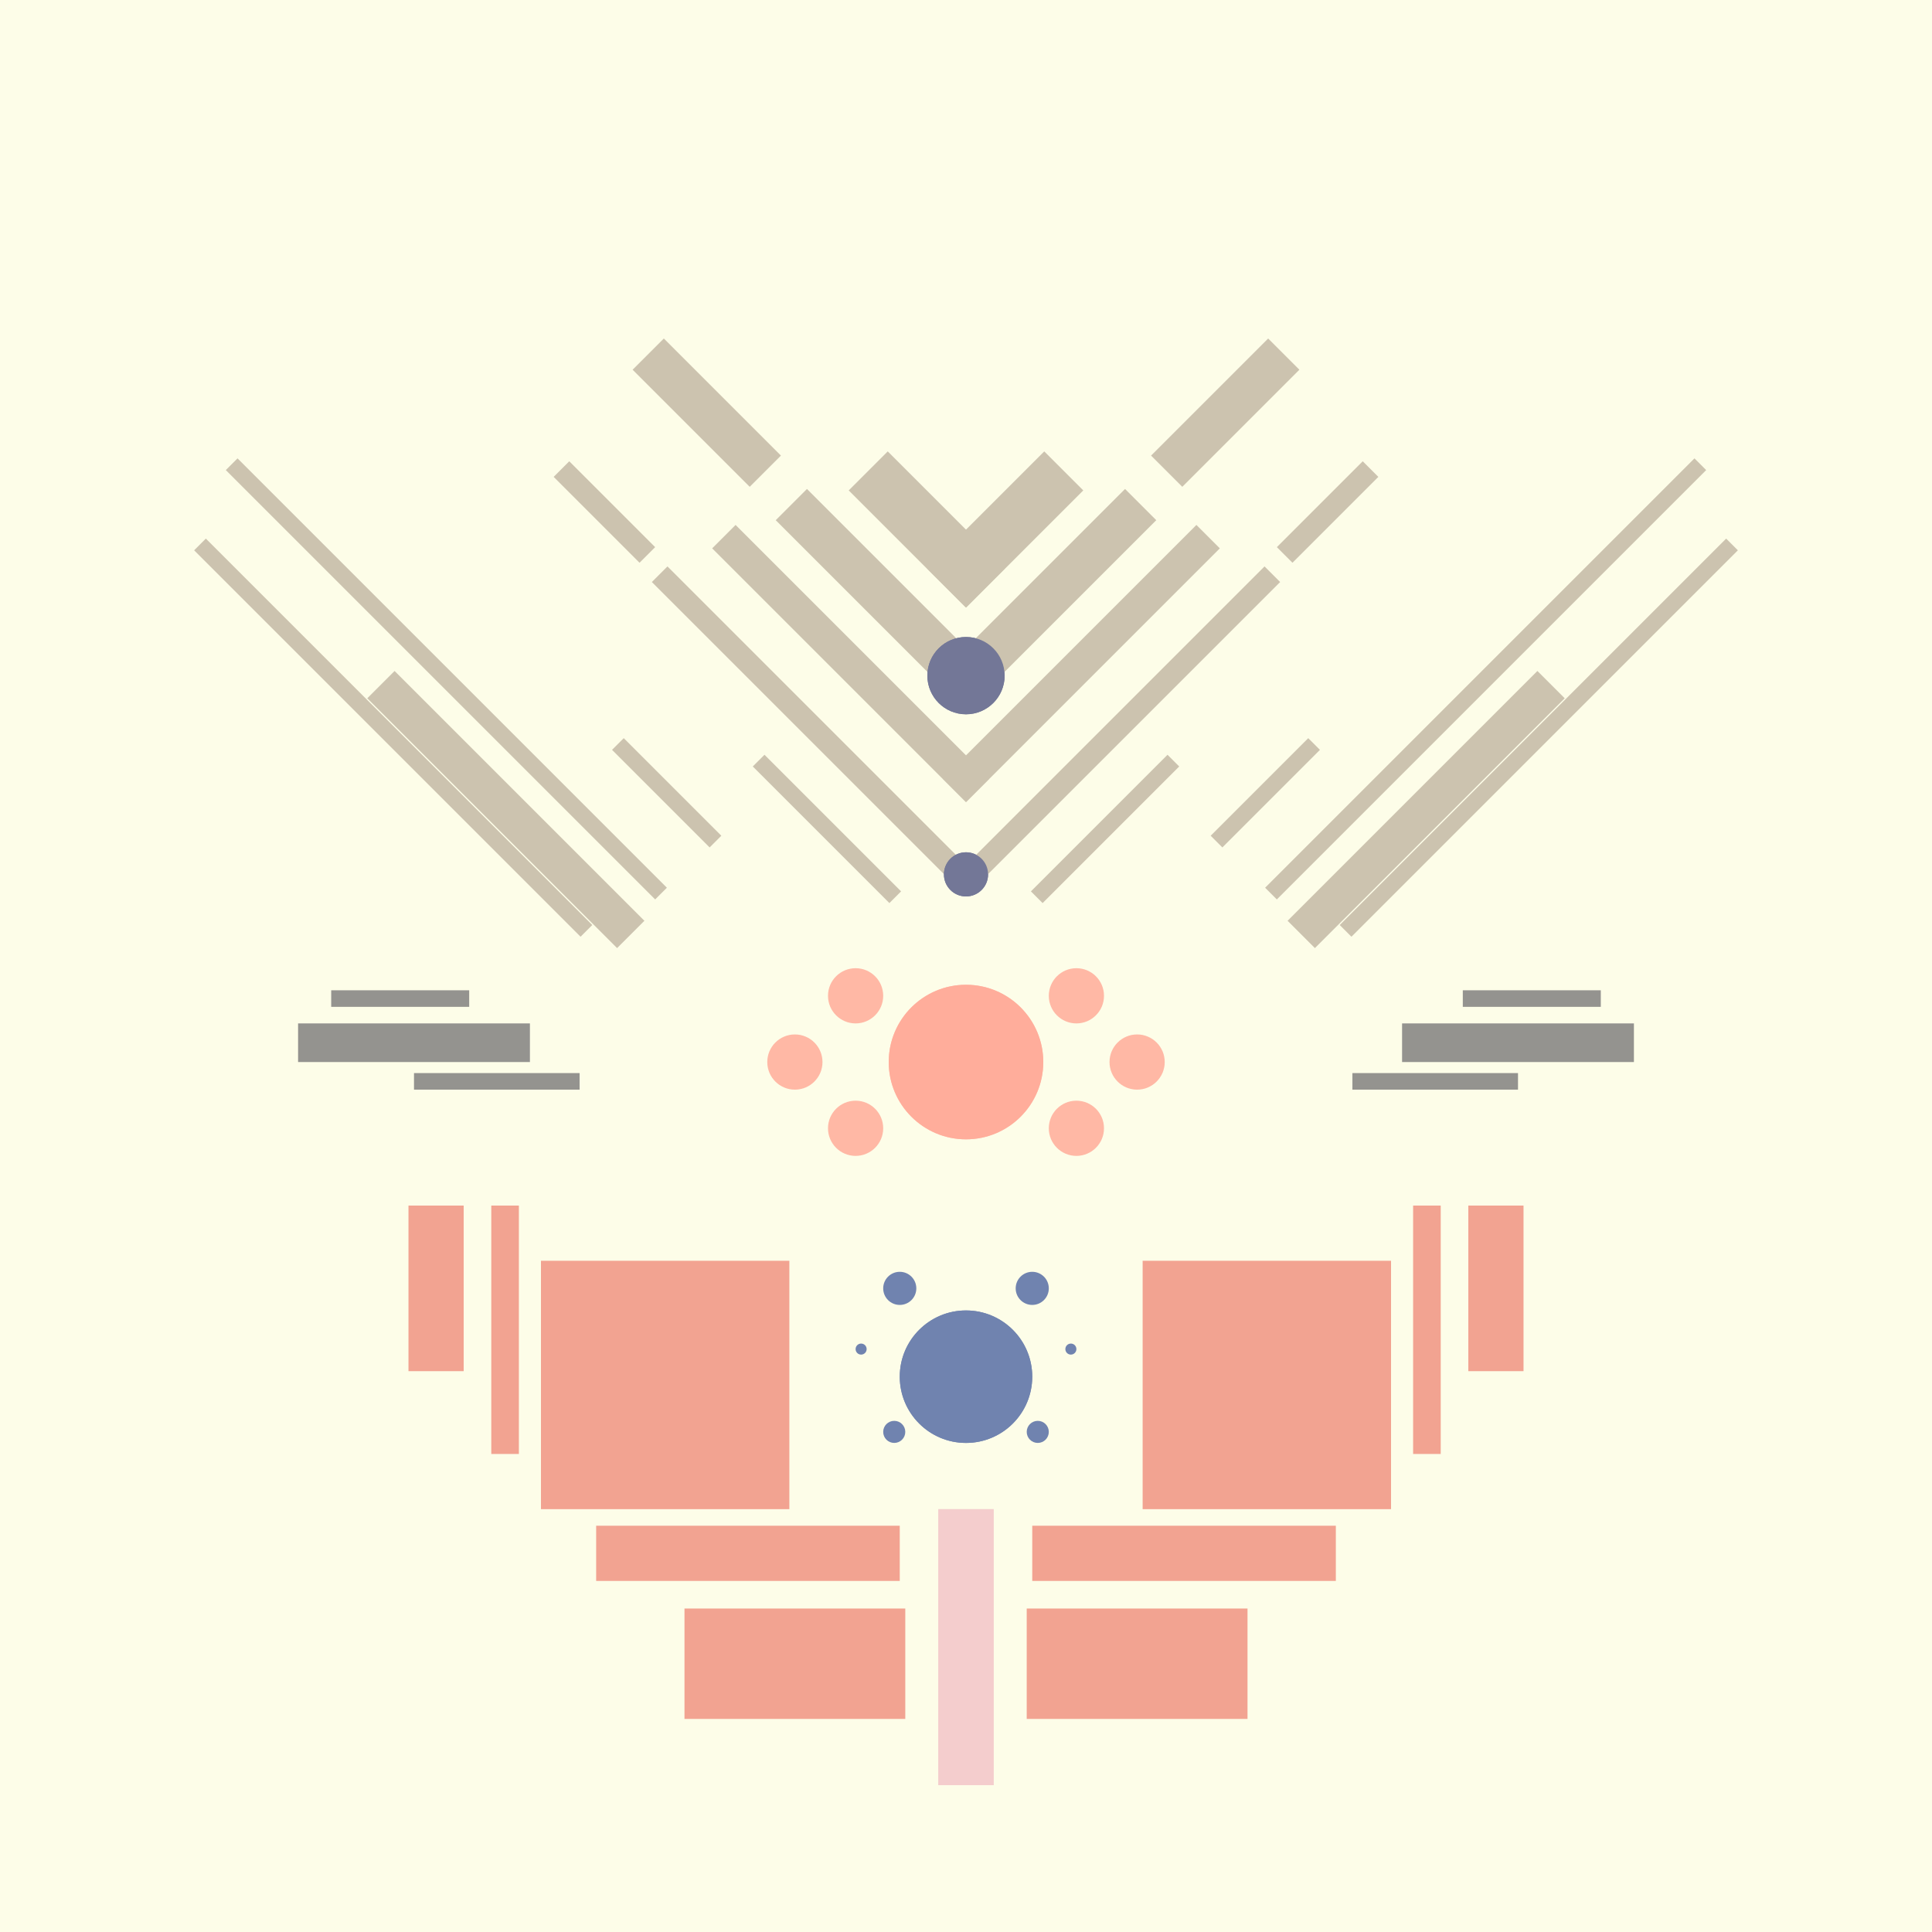 <svg xmlns='http://www.w3.org/2000/svg' preserveAspectRatio='xMinYMin meet' viewBox='0 0 350 350'> <filter id='neon' y='-2' x='-1' width='350' height='350'><feDropShadow flood-color='#8A795D' dx='0' dy='6' flood-opacity='0.65' stdDeviation='2.5' result='shadow'/><feOffset in='StrokePaint' dx='0' dy='2.4' result='offStrPnt'/><feFlood flood-color='#4A4132' flood-opacity='2' result='flood1' /><feOffset in='SourceGraphic' dx='0' dy='2' result='offFlood'/><feOffset in='SourceGraphic' dx='0' dy='9' result='offShadow'/><feComposite in='flood1' in2='offFlood' operator='in'  result='cmpFlood' /><feComposite in='shadow' in2='offShadow' operator='in' result='cmpSha' /><feGaussianBlur in='offStrPnt' stdDeviation='1' result='bStrokeP'/><feGaussianBlur in='cmpFlood' stdDeviation='0.6' result='bFlood'/><feGaussianBlur in='cmpSha' stdDeviation='0.6' result='bShadow'/><feMerge><feMergeNode in='bStrokeP'/><feMergeNode in='bshadow'/><feMergeNode in='bFlood'/><feMergeNode in='SourceGraphic'/></feMerge></filter>  <rect width='100%'  height='100%' fill='#FDFDE8'/> <g filter='url(#neon)' ><rect x='170' y= '260' width='10 ' height=  '50 '  fill= '#F4CDCD' /><rect x='74 ' y= '205' width='10 ' height=  '30 '  fill= '#f2a391' transform = '  translate( 158 , 440 ) rotate ( -180  )'  /><rect x='98 ' y= '215' width='45 ' height=  '45 '  fill= '#f2a391' transform = '  translate( 241 , 475 ) rotate ( -180  )'  /><rect x='108' y= '263' width='55 ' height=  '10 '  fill= '#f2a391' transform = '  translate( 271 , 536 ) rotate ( -180  )'  /><rect x='124' y= '278' width='40 ' height=  '20 '  fill= '#f2a391' transform = '  translate( 288 , 576 ) rotate ( -180  )'  /><rect x='89 ' y= '205' width='5  ' height=  '45 '  fill= '#f2a391' transform = '  translate( 183 , 455 ) rotate ( -180  )'  /><rect x='170' y= '260' width='10 ' height=  '50 '  fill= '#F4CDCD' transform= 'scale(-1,1) translate(-350,0)'/><rect x='74 ' y= '205' width='10 ' height=  '30 '  fill= '#f2a391' transform = ' scale(-1,1)  translate(-350,0) translate( 158 , 440 ) rotate ( -180  )'  /><rect x='98 ' y= '215' width='45 ' height=  '45 '  fill= '#f2a391' transform = ' scale(-1,1)  translate(-350,0) translate( 241 , 475 ) rotate ( -180  )'  /><rect x='108' y= '263' width='55 ' height=  '10 '  fill= '#f2a391' transform = ' scale(-1,1)  translate(-350,0) translate( 271 , 536 ) rotate ( -180  )'  /><rect x='124' y= '278' width='40 ' height=  '20 '  fill= '#f2a391' transform = ' scale(-1,1)  translate(-350,0) translate( 288 , 576 ) rotate ( -180  )'  /><rect x='89 ' y= '205' width='5  ' height=  '45 '  fill= '#f2a391' transform = ' scale(-1,1)  translate(-350,0) translate( 183 , 455 ) rotate ( -180  )'  /><rect x='75 ' y= '181' width='30 ' height=  '3  '  fill= '#94938F' /><rect x='60 ' y= '166' width='25 ' height=  '3  '  fill= '#94938F' /><rect x='54 ' y= '172' width='42 ' height=  '7  '  fill= '#94938F' /><rect x='107' y= '129' width='25 ' height=  '3  '  fill= '#CCC3AF' transform = '  translate( 113 , 307 ) rotate ( -135  )'  /><rect x='26 ' y= '109' width='110' height=  '3  '  fill= '#CCC3AF' transform = '  translate( 60  , 245 ) rotate ( -135  )'  /><rect x='23 ' y= '118' width='99 ' height=  '3  '  fill= '#CCC3AF' transform = '  translate( 38  , 256 ) rotate ( -135  )'  /><rect x='60 ' y= '129' width='64 ' height=  '7  '  fill= '#CCC3AF' transform = '  translate( 63  , 292 ) rotate ( -135  )'  /><rect x='132' y= '135' width='35 ' height=  '3  '  fill= '#CCC3AF' transform = '  translate( 159 , 339 ) rotate ( -135  )'  /><rect x='108' y= '116' width='80 ' height=  '4  '  fill= '#CCC3AF' transform = '  translate( 169 , 307 ) rotate ( -135  )'  /><rect x='98 ' y= '78 ' width='22 ' height=  '4  '  fill= '#CCC3AF' transform = '  translate( 130 , 213 ) rotate ( -135  )'  /><rect x='121' y= '104' width='65 ' height=  '6  '  fill= '#CCC3AF' transform = '  translate( 187 , 291 ) rotate ( -135  )'  /><rect x='137' y= '91 ' width='48 ' height=  '8  '  fill= '#CCC3AF' transform = '  translate( 207 , 276 ) rotate ( -135  )'  /><rect x='112' y= '58 ' width='30 ' height=  '8  '  fill= '#CCC3AF' transform = '  translate( 174 , 195 ) rotate ( -135  )'  /><rect x='153' y= '78 ' width='30 ' height=  '10 '  fill= '#CCC3AF' transform = '  translate( 228 , 260 ) rotate ( -135  )'  /><circle cx='175' cy='145' r ='4  '  fill= '#737797' /><circle cx='175' cy='109' r ='7  '  fill= '#737797' /><rect x='75 ' y= '181' width='30 ' height=  '3  '  fill= '#94938F' transform= 'scale(-1,1) translate(-350,0)'/><rect x='60 ' y= '166' width='25 ' height=  '3  '  fill= '#94938F' transform= 'scale(-1,1) translate(-350,0)'/><rect x='54 ' y= '172' width='42 ' height=  '7  '  fill= '#94938F' transform= 'scale(-1,1) translate(-350,0)'/><rect x='107' y= '129' width='25 ' height=  '3  '  fill= '#CCC3AF' transform = ' scale(-1,1)  translate(-350,0) translate( 113 , 307 ) rotate ( -135  )'  /><rect x='26 ' y= '109' width='110' height=  '3  '  fill= '#CCC3AF' transform = ' scale(-1,1)  translate(-350,0) translate( 60  , 245 ) rotate ( -135  )'  /><rect x='23 ' y= '118' width='99 ' height=  '3  '  fill= '#CCC3AF' transform = ' scale(-1,1)  translate(-350,0) translate( 38  , 256 ) rotate ( -135  )'  /><rect x='60 ' y= '129' width='64 ' height=  '7  '  fill= '#CCC3AF' transform = ' scale(-1,1)  translate(-350,0) translate( 63  , 292 ) rotate ( -135  )'  /><rect x='132' y= '135' width='35 ' height=  '3  '  fill= '#CCC3AF' transform = ' scale(-1,1)  translate(-350,0) translate( 159 , 339 ) rotate ( -135  )'  /><rect x='108' y= '116' width='80 ' height=  '4  '  fill= '#CCC3AF' transform = ' scale(-1,1)  translate(-350,0) translate( 169 , 307 ) rotate ( -135  )'  /><rect x='98 ' y= '78 ' width='22 ' height=  '4  '  fill= '#CCC3AF' transform = ' scale(-1,1)  translate(-350,0) translate( 130 , 213 ) rotate ( -135  )'  /><rect x='121' y= '104' width='65 ' height=  '6  '  fill= '#CCC3AF' transform = ' scale(-1,1)  translate(-350,0) translate( 187 , 291 ) rotate ( -135  )'  /><rect x='137' y= '91 ' width='48 ' height=  '8  '  fill= '#CCC3AF' transform = ' scale(-1,1)  translate(-350,0) translate( 207 , 276 ) rotate ( -135  )'  /><rect x='112' y= '58 ' width='30 ' height=  '8  '  fill= '#CCC3AF' transform = ' scale(-1,1)  translate(-350,0) translate( 174 , 195 ) rotate ( -135  )'  /><rect x='153' y= '78 ' width='30 ' height=  '10 '  fill= '#CCC3AF' transform = ' scale(-1,1)  translate(-350,0) translate( 228 , 260 ) rotate ( -135  )'  /><circle cx='175' cy='145' r ='4  '  fill= '#737797' transform= 'scale(-1,1) translate(-350,0)'/><circle cx='175' cy='109' r ='7  '  fill= '#737797' transform= 'scale(-1,1) translate(-350,0)'/><circle cx='175' cy='236' r ='12 '  fill= '#7083AF' /><circle cx='163' cy='220' r ='3  '  fill= '#7083AF' /><circle cx='162' cy='246' r ='2  '  fill= '#7083AF' /><circle cx='156' cy='231' r ='1  '  fill= '#7083AF' /><circle cx='175' cy='236' r ='12 '  fill= '#7083AF' transform= 'scale(-1,1) translate(-350,0)'/><circle cx='163' cy='220' r ='3  '  fill= '#7083AF' transform= 'scale(-1,1) translate(-350,0)'/><circle cx='162' cy='246' r ='2  '  fill= '#7083AF' transform= 'scale(-1,1) translate(-350,0)'/><circle cx='156' cy='231' r ='1  '  fill= '#7083AF' transform= 'scale(-1,1) translate(-350,0)'/></g><g fill-opacity='0.85'><circle cx='175' cy='179' r ='14 '  fill= '#FFAC99' filter='url(#neon)'  /><circle cx='155' cy='191' r ='5  '  fill= '#FFAC99' filter='url(#neon)'  /><circle cx='155' cy='167' r ='5  '  fill= '#FFAC99' filter='url(#neon)'  /><circle cx='144' cy='179' r ='5  '  fill= '#FFAC99' filter='url(#neon)'  /><circle cx='175' cy='179' r ='14 '  fill= '#FFAC99' filter='url(#neon)'  transform= 'scale(-1,1) translate(-350,0)'/><circle cx='155' cy='191' r ='5  '  fill= '#FFAC99' filter='url(#neon)'  transform= 'scale(-1,1) translate(-350,0)'/><circle cx='155' cy='167' r ='5  '  fill= '#FFAC99' filter='url(#neon)'  transform= 'scale(-1,1) translate(-350,0)'/><circle cx='144' cy='179' r ='5  '  fill= '#FFAC99' filter='url(#neon)'  transform= 'scale(-1,1) translate(-350,0)'/></g></svg>
